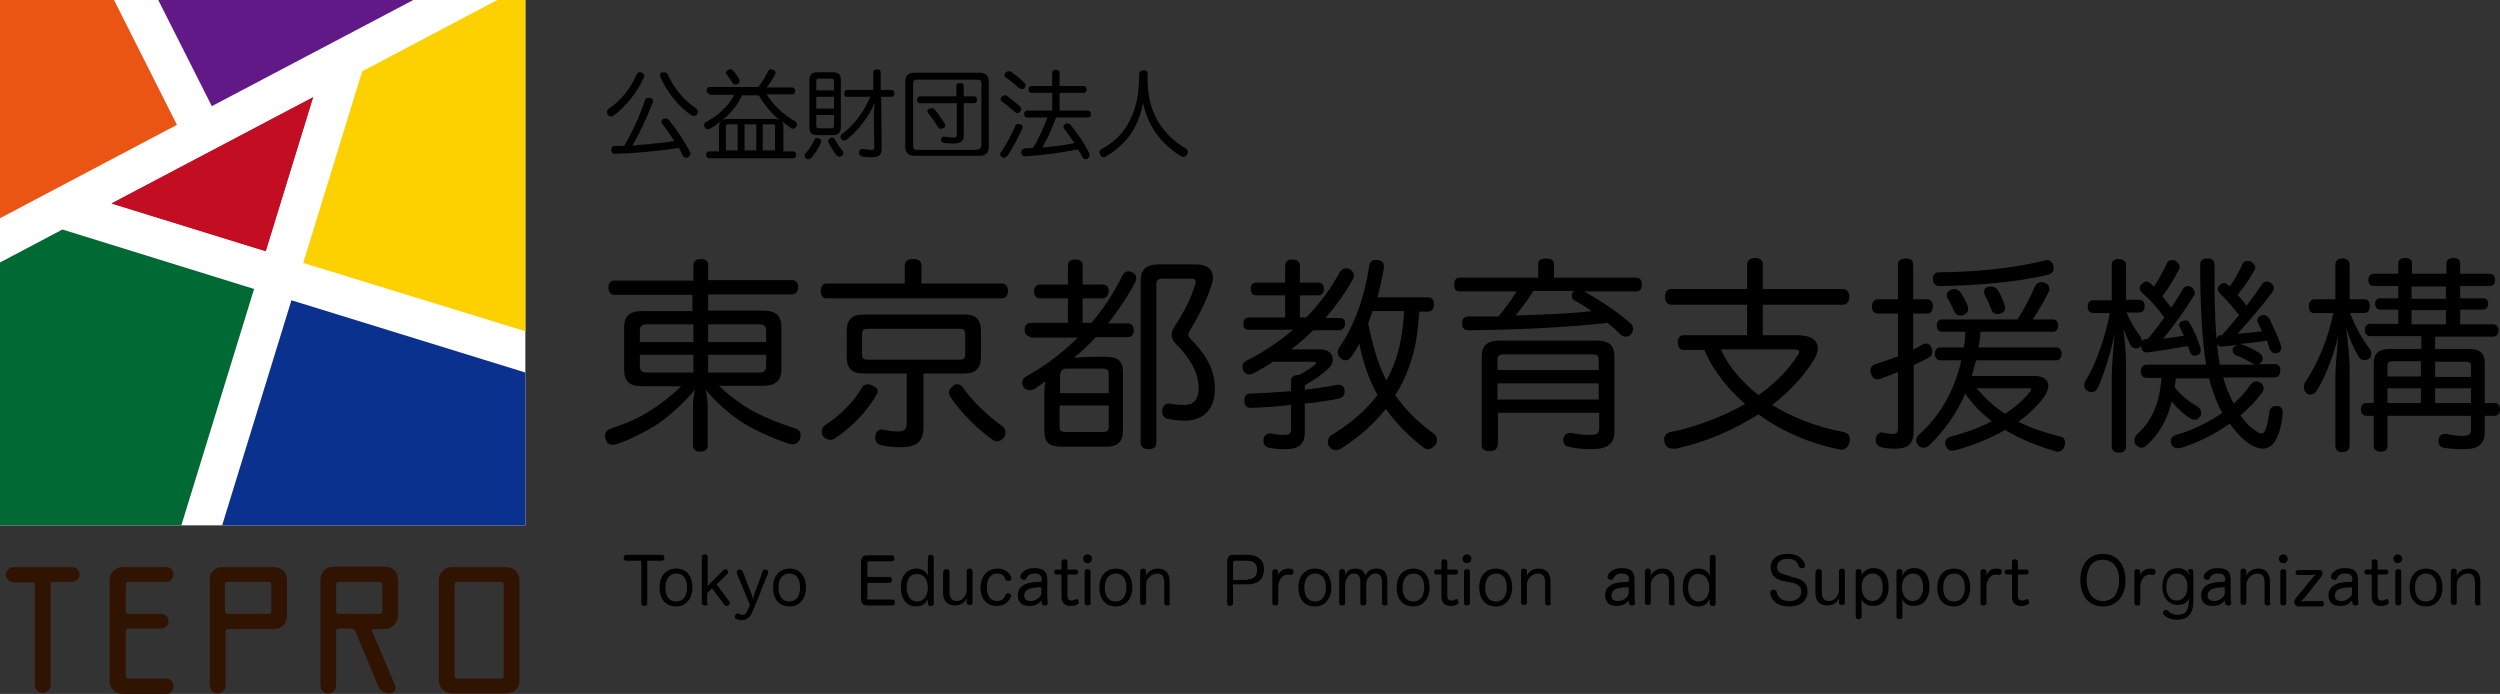 <?xml version="1.0" encoding="utf-8"?>
<!-- Generator: Adobe Illustrator 25.4.1, SVG Export Plug-In . SVG Version: 6.00 Build 0)  -->
<svg version="1.1" id="レイヤー_1" xmlns="http://www.w3.org/2000/svg" xmlns:xlink="http://www.w3.org/1999/xlink" x="0px"
	 y="0px" viewBox="0 0 508.7 141.2" style="enable-background:new 0 0 508.7 141.2;" xml:space="preserve">
<rect x="0" y="0" width="508.7" height="141.2" fill="#333333" stroke="none"/>
<style type="text/css">
	.st0{fill:#FFFFFF;}
	.st1{fill:#EA5514;}
	.st2{fill:#FDD100;}
	.st3{fill:#601986;}
	.st4{fill:#006934;}
	.st5{fill:#C30D23;}
	.st6{fill:#0B318F;}
	.st7{fill:#311301;}
</style>
<g>
	<rect class="st0" width="106.9" height="106.9"/>
	<g>
		<polygon class="st1" points="23.2,0 0,0 0,44.4 36,25.4 		"/>
		<polygon class="st2" points="101.2,0 73.7,14.5 61.7,53.5 106.9,67.4 106.9,0 		"/>
		<polygon class="st3" points="84.1,0 32.2,0 43.1,21.6 		"/>
		<path class="st4" d="M12.7,46.7L0.2,53.3c-0.1,0-0.1,0.1-0.2,0.1v53.5h36.9l14.8-48.1L12.7,46.7z"/>
		<polygon class="st5" points="22.7,41.4 54.1,51.1 63.7,19.8 		"/>
		<polygon class="st6" points="45.2,106.9 106.9,106.9 106.9,75.8 59.3,61.1 		"/>
		<path class="st5" d="M22.7,41.4l41-21.6l-9.7,31.3L22.7,41.4z"/>
	</g>
	<g>
		<path class="st7" d="M16.2,116.9c0,0.8-0.7,1.5-1.6,1.5h-3.8c-0.3,0-0.5,0.2-0.5,0.5v20.5c0,0.9-0.7,1.6-1.6,1.6
			c-0.9,0-1.6-0.8-1.6-1.6V119c0-0.3-0.2-0.5-0.5-0.5H2.8c-0.8,0-1.6-0.7-1.6-1.5c0-0.9,0.7-1.6,1.6-1.6h11.8
			C15.5,115.4,16.2,116,16.2,116.9z"/>
		<path class="st7" d="M33.9,141.2l-9,0c-1.4,0-2.6-1.2-2.6-2.6v-20.6c0-1.4,1.2-2.6,2.6-2.6h9c0.8,0,1.4,0.7,1.4,1.5
			c0,0.8-0.7,1.5-1.4,1.5h-7.8c-0.3,0-0.5,0.2-0.5,0.5v5.5c0,0.3,0.2,0.5,0.5,0.5h6.7c0.8,0,1.5,0.7,1.5,1.5c0,0.8-0.6,1.5-1.5,1.5
			h-6.7c-0.3,0-0.5,0.2-0.5,0.5v9.2c0,0.3,0.2,0.5,0.5,0.5h7.8c0.8,0,1.4,0.7,1.4,1.5C35.4,140.5,34.7,141.2,33.9,141.2z"/>
		<path class="st7" d="M45.2,115.4h10.6c1.4,0,2.6,1.1,2.6,2.6v7.4c0,1.4-1.1,2.6-2.6,2.6h-9.4c-0.3,0-0.5,0.2-0.5,0.5v11
			c0,0.9-0.8,1.6-1.6,1.6c-0.9,0-1.6-0.7-1.6-1.6v-21.6C42.6,116.5,43.7,115.4,45.2,115.4z M46.3,124.9h8.4c0.3,0,0.5-0.2,0.5-0.5
			v-5.5c0-0.3-0.2-0.5-0.5-0.5h-8.4c-0.3,0-0.5,0.2-0.5,0.5v5.5C45.8,124.7,46.1,124.9,46.3,124.9z"/>
		<path class="st7" d="M78.3,128h-2.3c-0.3,0-0.4,0.2-0.3,0.4l4.7,11.1c0.3,0.8-0.3,1.6-1.1,1.6c-1,0-2-0.6-2.4-1.6l-4.6-11.1
			c-0.1-0.3-0.4-0.5-0.7-0.5h-2.7c-0.3,0-0.5,0.2-0.5,0.5v11.1c0,0.9-0.7,1.6-1.6,1.6c-0.9,0-1.6-0.7-1.6-1.6v-21.6
			c0-1.4,1.1-2.6,2.6-2.6h10.6c1.4,0,2.6,1.1,2.6,2.6v7.4C80.9,126.8,79.8,128,78.3,128z M68.4,118.9v5.5c0,0.3,0.2,0.5,0.5,0.5h8.4
			c0.3,0,0.5-0.2,0.5-0.5v-5.5c0-0.3-0.2-0.5-0.5-0.5h-8.4C68.6,118.4,68.4,118.6,68.4,118.9z"/>
		<path class="st7" d="M103.1,141.1H91.9c-1.4,0-2.6-1.2-2.6-2.6V118c0-1.4,1.1-2.6,2.6-2.6h11.2c1.4,0,2.6,1.1,2.6,2.6v20.6
			C105.7,140,104.6,141.1,103.1,141.1z M93,138.1h9c0.3,0,0.5-0.2,0.5-0.5v-18.7c0-0.3-0.2-0.5-0.5-0.5h-9c-0.3,0-0.5,0.2-0.5,0.5
			v18.7C92.4,137.9,92.7,138.1,93,138.1z"/>
	</g>
	<g>
		<path d="M125,60c-0.8,0-1.2-0.7-1.2-1.5c0-0.8,0.4-1.4,1.2-1.4h16.1v-3.2c0-0.8,0.6-1.2,1.5-1.2c0.9,0,1.5,0.4,1.5,1.2V57h17.1
			c0.8,0,1.2,0.6,1.2,1.4c0,0.8-0.4,1.5-1.2,1.5h-17.1v3.3h11.1c2.6,0,3.8,0.9,3.8,3.4v8.5c0,2.4-1.2,3.4-3.8,3.4h-8.9
			c2,2,4.8,4,7.2,5.3c2.7,1.4,5.8,2.6,8.1,3.3c0.9,0.3,1.3,0.7,1.3,1.4c0,0.2,0,0.4-0.1,0.7c-0.2,0.8-0.8,1.2-1.5,1.2
			c-0.2,0-0.5,0-0.7-0.1c-2.6-0.8-6.3-2.4-9-4c-2.7-1.6-6-4.5-8-7c0.3,1.2,0.4,2.6,0.4,3.7v7.7c0,0.8-0.6,1.2-1.5,1.2
			c-0.9,0-1.5-0.4-1.5-1.2v-7.7c0-1,0.1-2.4,0.4-3.7c-2.1,2.6-5.2,5.3-7.3,6.8c-2.8,1.8-6,3.4-8.4,4.2c-0.4,0.1-0.7,0.2-1,0.2
			c-0.7,0-1.2-0.3-1.4-1c-0.1-0.3-0.2-0.5-0.2-0.8c0-0.2,0-0.4,0.1-0.6c0.2-0.4,0.5-0.7,1.1-0.9c2.1-0.7,5.1-1.8,7.8-3.5
			c2.4-1.5,4.7-3.3,6.5-5.1h-7.9c-2.6,0-3.7-1-3.7-3.4v-8.5c0-2.4,1.1-3.4,3.7-3.4h10.2V60H125z M141.1,66h-9.4
			c-1,0-1.5,0.3-1.5,1.3v2.3h10.9V66z M130.2,72.2v2.3c0,1,0.5,1.3,1.5,1.3h9.4v-3.6H130.2z M155.9,69.6v-2.3c0-1-0.5-1.3-1.5-1.3
			h-10.3v3.6H155.9z M144.1,75.8h10.3c1,0,1.5-0.3,1.5-1.3v-2.3h-11.8V75.8z"/>
		<path d="M204,57.7c0.7,0,1.1,0.7,1.1,1.5c0,0.8-0.4,1.5-1.1,1.5h-35.9c-0.7,0-1.1-0.6-1.1-1.5c0-0.8,0.4-1.5,1.1-1.5h16v-3.8
			c0-0.8,0.7-1.2,1.7-1.2c1,0,1.7,0.4,1.7,1.2v3.8H204z M178.6,79.6c0,0.3-0.1,0.5-0.3,0.8c-1.9,3.4-5.3,6.8-8.4,8.8
			c-0.3,0.2-0.6,0.3-1,0.3c-0.5,0-1-0.3-1.4-0.7c-0.2-0.3-0.3-0.6-0.3-1c0-0.5,0.3-1,0.7-1.3c3.2-2.1,5.9-4.8,7.6-7.8
			c0.3-0.4,0.7-0.5,1.1-0.5c0.3,0,0.6,0.1,1,0.3C178.3,78.8,178.6,79.2,178.6,79.6z M175.7,76c-2.4,0-3.4-1-3.4-3.4v-5.2
			c0-2.5,1.1-3.4,3.4-3.4h20.5c2.4,0,3.4,1,3.4,3.4v5.2c0,2.4-1.1,3.4-3.4,3.4h-8.3v11.1c0,2.8-1.5,3.9-4.6,3.9
			c-1.4,0-3-0.1-4.2-0.5c-0.6-0.1-1-0.7-1-1.4c0-0.2,0-0.3,0-0.5c0.2-0.8,0.7-1.2,1.2-1.2c0.1,0,0.3,0,0.3,0c0.8,0.2,2.2,0.4,3,0.4
			c1.4,0,1.9-0.4,1.9-1.8V76H175.7z M195.2,73.2c0.8,0,1.2-0.2,1.2-1.1V68c0-0.9-0.4-1.1-1.2-1.1h-18.6c-0.8,0-1.2,0.2-1.2,1.1v4.1
			c0,0.9,0.4,1.1,1.2,1.1H195.2z M194.7,78.2c0.5,0,0.9,0.2,1.2,0.6c2,2.9,5.1,5.8,7.9,7.8c0.5,0.3,0.8,0.8,0.8,1.4
			c0,0.3-0.1,0.7-0.3,1c-0.4,0.5-0.9,0.8-1.4,0.8c-0.3,0-0.6-0.1-0.9-0.3c-2.9-2-6.7-5.7-8.7-8.9c-0.1-0.2-0.2-0.5-0.2-0.7
			c0-0.5,0.3-1,0.8-1.3C194,78.3,194.4,78.2,194.7,78.2z"/>
		<path d="M209.7,68.5c-0.8,0-1.2-0.6-1.2-1.4c0-0.8,0.4-1.4,1.2-1.4h7.6v-5h-5.7c-0.8,0-1.2-0.6-1.2-1.4c0-0.8,0.4-1.4,1.2-1.4h5.7
			V54c0-0.8,0.5-1.2,1.5-1.2s1.5,0.4,1.5,1.2v3.9h4.1c0.8,0,1.2,0.6,1.2,1.3c0,0.8-0.5,1.5-1.2,1.5h-4.1v5h1.8
			c2.5-3,4.7-6.3,6.3-9.7c0.3-0.5,0.7-0.8,1.2-0.8c0.3,0,0.5,0.1,0.8,0.2c0.6,0.3,0.8,0.7,0.8,1.2c0,0.3-0.1,0.5-0.2,0.8
			c-1.5,2.9-3.4,5.7-5.5,8.4h4c0.8,0,1.2,0.6,1.2,1.4c0,0.8-0.4,1.4-1.2,1.4h-6.5c-1.4,1.5-2.9,2.9-4.5,4.2c1.3-0.1,2.7-0.2,4-0.2
			h2.5c2.5,0,3.5,0.9,3.5,3.1v12c0,2.2-1.1,3.2-3.5,3.2h-9c-2.5,0-3.5-0.9-3.5-3.2v-7.8c0-0.7,0.1-1.6,0.2-2.3
			c-0.8,0.6-1.5,1.1-2.3,1.6c-0.3,0.1-0.5,0.2-0.8,0.2c-0.5,0-1.1-0.2-1.3-0.6c-0.2-0.3-0.3-0.6-0.3-0.9c0-0.5,0.3-1,0.8-1.3
			c3.8-2.1,7.4-4.8,10.5-7.9H209.7z M225.6,80v-3.9c0-0.8-0.4-1.1-1.2-1.1H217c-0.8,0-1.3,0.5-1.3,1.5V80H225.6z M215.6,86.9
			c0,0.8,0.4,1,1.2,1h7.6c0.8,0,1.2-0.2,1.2-1v-4.4h-10V86.9z M236.6,56.7c-0.8,0-1.3,0.3-1.3,1v32.4c0,0.9-0.6,1.3-1.6,1.3
			c-1,0-1.6-0.5-1.6-1.3V57.2c0-2.4,1.1-3.4,3.7-3.4h7.6c2.2,0,3.4,1,3.4,2.7c0,0.5-0.1,1-0.3,1.6c-0.9,2.9-2.8,6.6-4.4,9.2
			c-0.2,0.3-0.3,0.6-0.3,0.8c0,0.3,0.2,0.6,0.5,0.9c2.8,2.8,4.9,6,4.9,10.1c0,4.7-2.8,6.5-6.2,6.5c-1.1,0-2.7-0.2-3.5-0.4
			c-0.7-0.2-1-0.7-1-1.4c0-0.2,0-0.3,0-0.5c0.2-0.8,0.7-1.2,1.3-1.2c0.1,0,0.1,0,0.2,0c0.8,0.2,2.1,0.3,2.9,0.3c1.7,0,3-0.7,3-3.6
			c0-3-2-6.3-4.7-8.9c-0.6-0.6-0.8-1.2-0.8-1.8c0-0.5,0.2-1,0.5-1.5c1.8-2.7,3.5-6,4.3-8.7c0-0.2,0.1-0.4,0.1-0.5
			c0-0.5-0.3-0.7-1-0.7H236.6z"/>
		<path d="M259.2,73.5c-1.3,0.9-2.7,1.7-4.2,2.5c-0.3,0.1-0.5,0.2-0.8,0.2c-0.4,0-0.9-0.2-1.2-0.8c-0.1-0.3-0.2-0.6-0.2-0.8
			c0-0.5,0.3-0.9,0.8-1.2c3.4-1.7,6.6-3.8,9.5-6.3h-9c-0.8,0-1.1-0.5-1.1-1.2c0-0.8,0.4-1.3,1.1-1.3h7.4v-4.5h-5.9
			c-0.7,0-1.1-0.5-1.1-1.3c0-0.8,0.4-1.3,1.1-1.3h5.9V54c0-0.8,0.6-1.2,1.5-1.2c0.9,0,1.5,0.4,1.5,1.2v3.5h3.8
			c0.7,0,1.1,0.5,1.1,1.3c0,0.8-0.5,1.3-1.1,1.3h-3.8v4.5h1.3c2.7-2.8,5-5.8,6.8-9.2c0.3-0.5,0.7-0.8,1.3-0.8c0.3,0,0.5,0,0.8,0.2
			c0.5,0.3,0.8,0.8,0.8,1.3c0,0.3,0,0.5-0.2,0.7c-1.5,2.7-3.4,5.4-5.6,7.9h3c0.6,0,1,0.4,1,1.1c0,0,0,0,0,0.1c0,0.7-0.5,1.3-1.2,1.3
			h-5.3c-1.4,1.4-2.9,2.7-4.5,3.9h6.1c1.6,0,2.4,1,2.4,2.1c0,0.5-0.2,1.1-0.7,1.6c-1.3,1.3-3.2,2.6-5,3.6v0.9c2.4-0.3,4.6-0.6,6.6-1
			c0.1,0,0.2,0,0.3,0c0.6,0,1.1,0.3,1.2,1.1c0,0.1,0,0.3,0,0.4c0,0.6-0.4,1.1-1.1,1.3c-2.1,0.4-4.5,0.8-7,1V88
			c0,2.5-1.4,3.4-3.9,3.4c-1.3,0-2.6-0.1-3.4-0.3c-0.5-0.1-1.1-0.5-1.1-1.3c0-0.1,0-0.3,0-0.4c0.1-0.8,0.7-1.2,1.3-1.2
			c0.1,0,0.2,0,0.3,0c0.6,0.1,1.5,0.3,2.4,0.3c1.3,0,1.6-0.2,1.6-1.3v-4.8c-2.7,0.3-5.5,0.5-8.1,0.6c0,0,0,0-0.1,0
			c-0.8,0-1.3-0.5-1.3-1.4c0-0.1,0-0.2,0-0.2c0-0.8,0.4-1.3,1.1-1.3c2.7-0.1,5.6-0.3,8.4-0.5v-2.2c0-0.7,0.6-1.1,1.5-1.1h0.1
			c1.3-0.7,2.5-1.4,3.3-2.1c0.1-0.1,0.2-0.3,0.2-0.3c0-0.2-0.3-0.3-0.6-0.3H259.2z M288.8,63.3c-0.2,3-0.5,6-1.3,8.9
			c-0.8,2.9-2,5.8-3.6,8.2c2.1,3,4.6,5.5,7.8,7.8c0.5,0.3,0.7,0.8,0.7,1.3c0,0.4-0.1,0.8-0.4,1.1c-0.4,0.5-0.9,0.8-1.4,0.8
			c-0.3,0-0.6-0.1-0.9-0.3c-3-2.3-5.6-4.9-7.7-7.9c-2.4,3-5.4,5.7-9,8c-0.4,0.3-0.8,0.4-1.2,0.4c-0.5,0-0.9-0.2-1.3-0.7
			c-0.3-0.3-0.3-0.7-0.3-1c0-0.6,0.3-1.1,0.8-1.4c3.9-2.4,6.9-5,9.3-8.1c-1.8-3.3-3-6.8-3.7-10.5c-0.5,1-1.1,1.9-1.7,2.8
			c-0.3,0.4-0.6,0.6-1.1,0.6c-0.3,0-0.7-0.1-1-0.4c-0.4-0.3-0.6-0.8-0.6-1.2c0-0.3,0.1-0.6,0.3-1c3.2-4.5,5.3-10.8,6.1-16.6
			c0.2-0.9,0.6-1.2,1.3-1.2c0.2,0,0.3,0,0.4,0c0.9,0.1,1.3,0.5,1.3,1.3c0,0.1,0,0.2,0,0.3c-0.3,1.9-0.8,3.9-1.3,6h10.3
			c0.8,0,1.2,0.6,1.2,1.4c0,0.8-0.4,1.5-1.2,1.5H288.8z M279.3,63.3c-0.3,0.8-0.6,1.6-0.9,2.5c0.8,3.9,1.8,8,3.7,11.6
			c1.4-2.5,2.4-5.3,2.9-8.1c0.4-2,0.6-4,0.7-6H279.3z"/>
		<path d="M322.2,59.2c3.5,2,7,4.3,9.6,6.6c0.3,0.3,0.5,0.7,0.5,1.1c0,0.4-0.2,0.8-0.4,1.1c-0.3,0.3-0.7,0.5-1.1,0.5
			c-0.3,0-0.7-0.1-1-0.4c-0.8-0.8-1.7-1.6-2.7-2.4c-9.1,1-18.7,1.4-28.3,1.5c-0.9,0-1.3-0.5-1.3-1.4c0,0,0-0.1,0-0.1
			c0-0.8,0.5-1.3,1.3-1.3c1,0,2.1,0,3.2,0c1,0,1.9,0,2.9,0c1.3-1.6,2.6-3.3,3.7-5.1H297c-0.8,0-1.1-0.5-1.1-1.4s0.4-1.4,1.1-1.4h16
			v-2.8c0-0.8,0.6-1.1,1.6-1.1c1.1,0,1.6,0.4,1.6,1.1v2.8H333c0.7,0,1.1,0.6,1.1,1.4s-0.4,1.4-1.1,1.4H322.2z M304.7,90.6
			c0,0.8-0.6,1.2-1.6,1.2c-1,0-1.6-0.4-1.6-1.2v-18c0-2.4,1.2-3.3,3.8-3.3h19.4c2.6,0,3.8,0.8,3.8,3.3v15.2c0,2.6-1.5,3.6-4.7,3.6
			c-1.7,0-3.6-0.2-4.6-0.5c-0.7-0.1-1.1-0.6-1.1-1.3c0-0.1,0-0.3,0-0.4c0.2-0.7,0.7-1.1,1.3-1.1c0.1,0,0.3,0,0.4,0
			c0.9,0.2,2.4,0.4,3.6,0.4c1.6,0,2-0.3,2-1.4V84h-20.6V90.6z M325.3,73.2c0-0.8-0.4-1.1-1.3-1.1H306c-0.8,0-1.3,0.3-1.3,1.1v2.1
			h20.6V73.2z M304.7,81.3h20.6V78h-20.6V81.3z M312,59.2c-1.1,1.8-2.3,3.4-3.6,5c5.2-0.2,10.4-0.3,15.5-0.9
			c-1.2-0.8-2.4-1.6-3.6-2.2c-0.3-0.2-0.5-0.5-0.5-0.9c0-0.3,0.1-0.6,0.3-0.8l0.2-0.2H312z"/>
		<path d="M366.5,68.3c2.2,0,3.4,1.1,3.4,2.6c0,0.7-0.3,1.4-0.8,2.3c-2.1,3.4-5,6.5-8.5,9.2c4.2,2.6,9.2,4.5,14.5,5.5
			c0.9,0.2,1.3,0.7,1.3,1.5c0,0.2,0,0.4-0.1,0.6c-0.2,1-0.8,1.5-1.7,1.5c-0.2,0-0.4,0-0.6-0.1c-5.8-1.2-11.4-3.6-16.2-7.1
			c-5,3.2-10.8,5.7-16.8,7c-0.2,0-0.4,0-0.6,0c-0.8,0-1.5-0.4-1.7-1.3c0-0.2-0.1-0.4-0.1-0.5c0-0.8,0.5-1.5,1.4-1.6
			c5.3-1.1,10.5-3.1,15.1-5.7c-2.3-2-4.4-4.3-6.1-6.9c-0.9-1.3-1.6-2.7-2.2-4.1h-4.2c-0.8,0-1.2-0.6-1.2-1.5c0-0.9,0.4-1.5,1.2-1.5
			h12.9v-6.2h-15.4c-0.8,0-1.3-0.6-1.3-1.6s0.5-1.6,1.3-1.6h15.4v-5c0-0.8,0.6-1.3,1.6-1.3c1.1,0,1.6,0.5,1.6,1.3v5h16.3
			c0.8,0,1.3,0.6,1.3,1.6s-0.5,1.6-1.3,1.6h-16.3v6.2H366.5z M350.2,71.2c1.7,3.7,4.5,6.7,7.6,9.2c3.3-2.3,6-5,8-8.1
			c0.2-0.3,0.3-0.5,0.3-0.7c0-0.3-0.3-0.5-0.9-0.5H350.2z"/>
		<path d="M392.2,60.9c0.7,0,1.1,0.6,1.1,1.4c0,0.9-0.4,1.5-1.1,1.5h-2.9v7.3c0.7-0.3,1.3-0.6,1.9-1c0.2-0.1,0.5-0.2,0.7-0.2
			c0.5,0,0.9,0.3,1.1,0.8c0.1,0.3,0.2,0.5,0.2,0.8c0,0.5-0.2,1-0.8,1.3c-0.9,0.5-1.9,1-3,1.5v13.3c0,2.6-1,3.7-3.8,3.7
			c-1,0-2.1-0.1-2.8-0.3c-0.7-0.2-1.1-0.6-1.1-1.4c0-0.1,0-0.3,0-0.5c0.2-0.7,0.7-1.1,1.1-1.1c0.1,0,0.1,0,0.2,0
			c0.6,0.1,1.4,0.3,2,0.3c1,0,1.2-0.2,1.2-1.3V75.7c-1.3,0.5-2.5,1-3.6,1.4c-0.2,0-0.4,0.1-0.6,0.1c-0.6,0-1-0.4-1.3-1.1
			c-0.1-0.3-0.1-0.5-0.1-0.7c0-0.6,0.3-1.1,1-1.3c1.5-0.5,3.1-1,4.6-1.6v-8.7h-4.1c-0.8,0-1.2-0.6-1.2-1.4c0-0.8,0.4-1.5,1.2-1.5
			h4.1v-7.1c0-0.8,0.6-1.2,1.6-1.2c1,0,1.5,0.4,1.5,1.2v7.1H392.2z M413.9,76.5c1.9,0,2.9,0.8,2.9,2c0,0.7-0.3,1.4-0.9,2.3
			c-1.4,1.9-3.2,3.6-5.2,5c2.5,1.3,5.3,2.2,8.4,3c0.8,0.1,1.1,0.6,1.1,1.3c0,0.2,0,0.4-0.1,0.6c-0.2,0.8-0.7,1.2-1.4,1.2
			c-0.2,0-0.3,0-0.5-0.1c-3.8-1.1-7.2-2.5-10.2-4.3c-3.2,1.8-6.7,3.2-10.1,4.1c-0.3,0-0.5,0.1-0.7,0.1c-0.6,0-1-0.3-1.3-1
			c0-0.2-0.1-0.4-0.1-0.5c0-0.6,0.4-1.1,1-1.3c3-0.8,5.9-1.8,8.5-3.2c-2.1-1.6-3.9-3.4-5.4-5.6c-1.8,4.1-4.4,7.7-7.3,10.5
			c-0.3,0.3-0.8,0.5-1.2,0.5c-0.3,0-0.7-0.1-1-0.4c-0.3-0.3-0.5-0.8-0.5-1.1s0.2-0.8,0.5-1.1c4.2-3.7,7.3-8.9,8.7-15.2h-4.4
			c-0.6,0-1-0.6-1-1.3s0.4-1.3,1-1.3h4.9c0.2-1.1,0.3-2.1,0.3-3.2h-4.8c-0.6,0-1-0.5-1-1.3c0-0.7,0.4-1.2,1-1.2h15.4
			c1.6-2.4,2.6-4.6,3.5-6.6c0.3-0.6,0.8-1,1.3-1c0.2,0,0.5,0,0.7,0.1c0.7,0.3,1,0.7,1,1.3c0,0.2,0,0.5-0.2,0.7
			c-0.8,1.6-1.8,3.5-3.2,5.5h4.2c0.6,0,1,0.5,1,1.2c0,0.8-0.4,1.3-1,1.3h-14.8c-0.1,1.1-0.2,2.1-0.4,3.2h15.9c0.6,0,1,0.6,1,1.3
			s-0.4,1.3-1,1.3h-16.4c-0.3,1.1-0.6,2.2-0.9,3.2H413.9z M416.5,52.9c0.6,0,1.1,0.4,1.3,1.1c0,0.2,0.1,0.4,0.1,0.6
			c0,0.6-0.4,1.1-1.1,1.3c-6.7,1.6-15,2.2-22.1,2.3c-1,0-1.4-0.6-1.4-1.4c0,0,0,0,0-0.1c0-0.8,0.5-1.3,1.2-1.3
			c6.9,0,15.2-0.8,21.6-2.4C416.2,52.9,416.4,52.9,416.5,52.9z M397.7,58.8c0.5,0,0.9,0.3,1.3,0.8c0.5,0.8,1.1,1.8,1.4,2.7
			c0,0.2,0.1,0.4,0.1,0.6c0,0.5-0.3,0.9-1,1.2c-0.2,0.1-0.5,0.1-0.6,0.1c-0.6,0-1-0.3-1.3-0.9c-0.3-0.8-0.8-1.8-1.3-2.6
			c-0.1-0.2-0.2-0.4-0.2-0.6c0-0.5,0.3-0.9,0.8-1.1C397.2,58.8,397.5,58.8,397.7,58.8z M402.2,79c1.7,2,3.6,3.8,5.8,5.2
			c2-1.3,3.7-2.8,5-4.4c0.2-0.2,0.3-0.4,0.3-0.5c0-0.2-0.2-0.3-0.7-0.3H402.2z M405.2,58.3c0.5,0,1,0.3,1.3,0.7c0.6,1,1.1,2.1,1.4,3
			c0,0.3,0.1,0.4,0.1,0.6c0,0.6-0.3,1-1,1.2c-0.2,0.1-0.5,0.1-0.6,0.1c-0.5,0-1-0.3-1.2-0.9c-0.3-0.8-0.8-2-1.3-2.9
			c-0.1-0.3-0.2-0.5-0.2-0.7c0-0.5,0.3-0.9,0.9-1.1C404.8,58.4,405,58.3,405.2,58.3z"/>
		<path d="M432.7,63.6c0.8,1.9,1.8,3.5,2.7,4.7c0.3,0.3,0.4,0.7,0.4,1c0,0.1,0,0.1,0,0.2c0.2-0.3,0.5-0.5,0.8-0.5c0.1,0,0.3,0,0.4,0
			c1.2-1.4,2.3-2.9,3.4-4.4c-1.4-2-3-3.7-4.5-5c-0.3-0.3-0.5-0.6-0.5-1c0-0.3,0.1-0.6,0.4-0.8c0.3-0.3,0.6-0.5,0.9-0.5
			s0.5,0.1,0.8,0.3s0.5,0.5,0.8,0.7c1.1-1.6,2-3.4,2.6-4.7c0.2-0.5,0.7-0.7,1.1-0.7c0.2,0,0.5,0,0.7,0.2c0.5,0.3,0.8,0.7,0.8,1.2
			c0,0.2,0,0.3-0.1,0.5c-0.8,1.6-2,3.6-3.4,5.5c0.6,0.8,1.2,1.5,1.8,2.3c0.9-1.3,1.7-2.6,2.4-3.8c0.2-0.4,0.6-0.6,1-0.6
			c0.3,0,0.5,0.1,0.8,0.3c0.4,0.3,0.6,0.7,0.6,1.1c0,0.2,0,0.4-0.2,0.6c-1.6,2.6-4,6-6.2,8.7c0.3,0,0.5,0,0.8-0.1
			c1.1-0.1,2.3-0.3,3.4-0.5c-0.3-0.6-0.6-1.2-0.8-1.6c-0.1-0.2-0.2-0.4-0.2-0.5c0-0.4,0.3-0.8,0.8-0.9c0.2-0.1,0.3-0.1,0.5-0.1
			c0.4,0,0.7,0.2,0.9,0.6c0.8,1.3,1.7,3.5,2.2,5.1c0,0.1,0,0.3,0,0.4c0,0.5-0.3,0.9-0.7,1c-0.2,0-0.3,0.1-0.5,0.1
			c-0.5,0-0.8-0.3-1-0.8c-0.1-0.4-0.3-0.8-0.4-1.2c-2.8,0.5-5.8,1-8.2,1.3c0,0-0.1,0-0.2,0c-0.6,0-1-0.4-1.1-1.1c0-0.1,0-0.1,0-0.2
			c0,0,0-0.1,0-0.2c0,0.1-0.1,0.2-0.2,0.3c-0.2,0.3-0.5,0.4-0.9,0.4c-0.4,0-0.8-0.2-1-0.6c-0.5-0.8-1-2-1.5-3.4c0.2,2,0.5,5,0.5,6.9
			v17.1c0,0.8-0.6,1.2-1.5,1.2s-1.4-0.5-1.4-1.2V76.6c0-1.9,0.3-5.5,0.6-8.7c-0.8,3.9-2.2,8.3-3.4,10.9c-0.3,0.7-0.8,1-1.4,1
			c-0.3,0-0.5-0.1-0.8-0.3c-0.4-0.3-0.6-0.6-0.6-1c0-0.4,0.1-0.8,0.3-1.1c2.1-3.3,4.1-9.2,4.9-13.7H426c-0.8,0-1.2-0.5-1.2-1.3
			c0-0.8,0.4-1.3,1.2-1.3h3.7v-7.2c0-0.8,0.5-1.2,1.4-1.2s1.5,0.5,1.5,1.2V61h2.7c0.7,0,1.1,0.5,1.1,1.3c0,0.8-0.4,1.3-1.1,1.3
			H432.7z M452.3,68c1.2-1.3,2.2-2.6,3.3-3.9c-1.3-1.6-2.6-3.2-3.8-4.3c-0.3-0.3-0.5-0.7-0.5-1c0-0.3,0.1-0.6,0.4-0.8
			c0.3-0.3,0.5-0.4,0.8-0.4s0.6,0.1,0.9,0.4c0.1,0.1,0.2,0.2,0.3,0.3c1.1-1.5,1.9-3,2.6-4.6c0.2-0.4,0.6-0.6,1.1-0.6
			c0.3,0,0.5,0,0.7,0.2c0.5,0.3,0.8,0.7,0.8,1.1c0,0.2,0,0.4-0.2,0.6c-0.9,1.7-2,3.3-3.4,5c0.6,0.7,1.3,1.4,1.8,2.2
			c1.3-1.6,2.4-3.2,3.2-4.4c0.2-0.3,0.5-0.5,1-0.5c0.3,0,0.6,0.1,0.8,0.3c0.4,0.3,0.6,0.6,0.6,1c0,0.3-0.1,0.5-0.3,0.8
			c-1.8,2.5-4.9,6.1-7.1,8.5c1.7-0.1,3.4-0.3,5-0.5c-0.3-0.5-0.5-1-0.8-1.6c-0.1-0.2-0.2-0.4-0.2-0.6c0-0.5,0.3-0.8,0.8-1
			c0.2,0,0.3-0.1,0.5-0.1c0.5,0,0.9,0.3,1.2,0.8c0.6,1.2,1.8,3.8,2.2,5c0.1,0.4,0.2,0.7,0.2,0.9c0,0.5-0.3,0.8-0.7,1
			c-0.2,0-0.4,0.1-0.5,0.1c-0.5,0-0.9-0.3-1.2-1c-0.2-0.5-0.3-1-0.5-1.6c-1.8,0.3-3.7,0.5-5.6,0.7c0.2,0,0.4,0,0.5,0.1
			c1.2,0.4,2.4,1,3.5,1.7c0.4,0.3,0.7,0.6,0.7,1.1c0,0.2,0,0.5-0.2,0.7c-0.2,0.3-0.4,0.4-0.6,0.5h3.3c0.8,0,1.1,0.5,1.1,1.3
			c0,0.8-0.4,1.4-1.1,1.4h-10.5c0.3,1.2,0.7,2.4,1.2,3.4c0.3,0.7,0.6,1.3,0.9,1.9c1.4-1.2,2.6-2.6,3.5-3.9c0.3-0.4,0.7-0.6,1.1-0.6
			c0.3,0,0.6,0.1,0.9,0.3c0.4,0.3,0.6,0.7,0.6,1.1c0,0.3-0.1,0.6-0.3,0.9c-1.2,1.6-2.7,3.2-4.4,4.6c1,1.5,2.1,2.6,3.3,3.3
			c0.4,0.3,0.7,0.4,1,0.4s0.5-0.2,0.7-0.6c0.5-1,0.7-2.4,0.9-3.9c0.1-0.6,0.6-1.1,1.3-1.1c0.1,0,0.2,0,0.3,0
			c0.8,0.1,1.1,0.7,1.1,1.3c0,0,0,0,0,0.1c-0.2,2.2-0.7,4.5-1.6,5.8c-0.6,1-1.5,1.5-2.5,1.5c-0.7,0-1.5-0.3-2.4-0.8
			c-1.4-0.8-2.9-2.4-4.3-4.3c-3.1,2.2-6.6,3.9-9.8,4.9c-0.3,0.1-0.5,0.1-0.8,0.1c-0.6,0-1.1-0.3-1.3-0.9c0-0.2-0.1-0.3-0.1-0.5
			c0-0.6,0.4-1.1,1.1-1.3c3.2-0.9,6.5-2.5,9.4-4.5c-0.5-0.8-0.9-1.8-1.3-2.7c-0.5-1.3-1-2.7-1.4-4.3h-6.8c0,0.6-0.1,1.3-0.2,1.8
			c1.3,1.7,3.2,3.1,4.6,3.9c0.5,0.3,0.8,0.8,0.8,1.3c0,0.2,0,0.5-0.2,0.7c-0.3,0.5-0.7,0.7-1.1,0.7c-0.3,0-0.5-0.1-0.8-0.2
			c-1.1-0.6-2.8-2.1-3.9-3.5c-0.9,3.7-2.6,6.7-5.1,8.9c-0.3,0.3-0.7,0.5-1,0.5c-0.4,0-0.8-0.2-1.1-0.5c-0.3-0.3-0.4-0.6-0.4-1
			c0-0.4,0.2-0.9,0.5-1.2c2.9-2.5,4.7-6.3,5-11.5h-3c-0.8,0-1.2-0.6-1.2-1.3c0-0.8,0.4-1.4,1.2-1.4h12.1c-0.9-5.5-1.2-12.5-1.2-20.4
			c0-0.8,0.5-1.2,1.5-1.2c1,0,1.4,0.4,1.4,1.3c0,8.2,0.1,15,1.1,20.3h7.1c-0.1,0-0.3-0.1-0.4-0.2c-1.1-0.7-2.3-1.3-3.4-1.7
			c-0.4-0.2-0.7-0.5-0.7-1c0-0.2,0-0.4,0.1-0.5c0.2-0.3,0.5-0.5,0.8-0.6c-1,0.1-2,0.2-2.9,0.3c-0.1,0-0.2,0-0.3,0
			c-0.7,0-0.9-0.4-1-1.1c0-0.1,0-0.1,0-0.2c0-0.6,0.4-1,0.9-1H452.3z"/>
		<path d="M481.1,60.9c0.7,0,1.1,0.5,1.1,1.4c0,0.8-0.4,1.4-1.1,1.4h-2.9c1.1,2.9,2.4,5.2,3.9,7.2c0.3,0.3,0.4,0.7,0.4,1.1
			c0,0.4-0.1,0.8-0.5,1c-0.3,0.2-0.5,0.3-0.9,0.3c-0.4,0-0.9-0.2-1.2-0.8c-1-1.7-1.8-3.5-2.5-5.7c0.3,2.5,0.7,5.5,0.7,8.4v15.5
			c0,0.8-0.5,1.3-1.5,1.3c-0.9,0-1.4-0.5-1.4-1.3v-14c0-1.8,0.3-5.1,0.6-8.3c-0.9,3.6-2.5,8.1-4.4,11.1c-0.3,0.5-0.8,0.8-1.3,0.8
			c-0.3,0-0.6-0.1-0.8-0.3c-0.3-0.3-0.5-0.7-0.5-1.2c0-0.4,0.1-0.8,0.3-1.1c2.6-3.8,4.7-9.1,5.7-14h-3.9c-0.8,0-1.1-0.5-1.1-1.4
			c0-0.8,0.4-1.4,1.1-1.4h4.3v-7c0-0.8,0.5-1.3,1.4-1.3c1,0,1.5,0.5,1.5,1.3v7H481.1z M492.6,68.4h-10.3c-0.7,0-1.1-0.5-1.1-1.3
			c0-0.7,0.4-1.2,1.1-1.2h5.7v-2.9h-3.7c-0.6,0-1-0.5-1-1.2c0-0.7,0.3-1.1,1-1.1h3.7v-2.5h-5c-0.7,0-1.1-0.5-1.1-1.2
			c0-0.7,0.4-1.3,1.1-1.3h5v-2.1c0-0.7,0.5-1.1,1.4-1.1c0.9,0,1.4,0.4,1.4,1.1v2.1h7v-2.1c0-0.7,0.5-1.1,1.4-1.1
			c0.9,0,1.4,0.4,1.4,1.1v2.1h6c0.7,0,1.1,0.5,1.1,1.3c0,0.7-0.4,1.2-1.1,1.2h-6v2.5h4.7c0.6,0,1,0.4,1,1.1c0,0.7-0.4,1.2-1,1.2
			h-4.7V66h6.7c0.7,0,1.1,0.5,1.1,1.2c0,0.8-0.4,1.3-1.1,1.3h-11.8V71h6.9c2.2,0,3.2,0.9,3.2,2.8V82h2c0.7,0,1.1,0.5,1.1,1.3
			c0,0.8-0.4,1.3-1.1,1.3h-2v3.3c0,2.4-1.3,3.5-4.2,3.5c-1.5,0-3.2-0.1-4.2-0.3c-0.6-0.1-1-0.6-1-1.3c0-0.1,0-0.3,0-0.4
			c0.1-0.8,0.7-1.1,1.2-1.1c0.1,0,0.2,0,0.3,0c1,0.2,2.2,0.4,3.2,0.4c1.5,0,1.9-0.3,1.9-1.5v-2.6h-17v6.2c0,0.8-0.5,1.1-1.4,1.1
			c-0.8,0-1.4-0.4-1.4-1.1v-6.2h-1.5c-0.7,0-1.1-0.5-1.1-1.3c0-0.8,0.4-1.3,1.1-1.3h1.5v-8.1c0-1.9,1-2.9,3.2-2.9h6.5V68.4z
			 M486.9,73.5c-0.7,0-1.1,0.2-1.1,0.9v2.2h6.8v-3.1H486.9z M485.8,82h6.8v-3h-6.8V82z M497.7,58.3h-7v2.5h7V58.3z M490.7,66h7v-2.9
			h-7V66z M502.8,74.5c0-0.7-0.4-0.9-1.1-0.9h-6.2v3.1h7.3V74.5z M502.8,79h-7.3v3h7.3V79z"/>
	</g>
	<g>
		<path d="M131.1,15.4c0,0.1,0,0.2-0.1,0.4c-1.3,2.9-3.6,5.8-6.1,7.7c-0.2,0.1-0.4,0.2-0.6,0.2c-0.2,0-0.4-0.1-0.6-0.3
			c-0.2-0.2-0.2-0.4-0.2-0.6c0-0.3,0.1-0.5,0.4-0.7c2.4-1.6,4.5-4.2,5.6-6.9c0.1-0.3,0.4-0.5,0.7-0.5c0.1,0,0.3,0,0.4,0.1
			C130.9,15,131.1,15.2,131.1,15.4z M134.8,25.3c-0.1-0.2-0.2-0.3-0.2-0.5c0-0.2,0.1-0.5,0.4-0.6c0.1-0.1,0.3-0.1,0.4-0.1
			c0.2,0,0.5,0.1,0.7,0.3c1.6,2,3,4.1,4.3,6.5c0.1,0.1,0.1,0.3,0.1,0.4c0,0.3-0.2,0.5-0.5,0.7c-0.1,0.1-0.3,0.1-0.4,0.1
			c-0.3,0-0.6-0.2-0.7-0.5c-0.2-0.5-0.5-1-0.8-1.5c-4.6,0.7-9,1.1-13,1.2c0,0,0,0,0,0c-0.5,0-0.7-0.3-0.7-0.8c0,0,0-0.1,0-0.1
			c0-0.5,0.3-0.7,0.7-0.7c0.6,0,1.3,0,1.9,0c1.7-2.9,3.3-6.4,4.2-9.2c0.1-0.4,0.4-0.6,0.7-0.6c0.1,0,0.2,0,0.3,0
			c0.5,0.1,0.7,0.4,0.7,0.7c0,0.1,0,0.2-0.1,0.3c-1.1,2.8-2.5,6-4.1,8.7c0.3,0,0.7,0,1-0.1c1.1-0.1,2.3-0.1,3.4-0.3
			c1.4-0.1,2.8-0.3,4.1-0.5C136.5,27.6,135.7,26.4,134.8,25.3z M135.2,14.7c0.3,0,0.6,0.2,0.7,0.5c1.2,2.7,3.3,5.3,5.8,6.9
			c0.2,0.2,0.3,0.4,0.3,0.6c0,0.2-0.1,0.4-0.2,0.6c-0.2,0.2-0.4,0.3-0.6,0.3c-0.2,0-0.4-0.1-0.6-0.2c-2.6-1.8-4.9-4.7-6.2-7.7
			c-0.1-0.1-0.1-0.2-0.1-0.4c0-0.3,0.1-0.5,0.5-0.6C134.9,14.8,135.1,14.7,135.2,14.7z"/>
		<path d="M144.4,19.1c-0.4,0-0.6-0.3-0.6-0.7c0-0.4,0.2-0.7,0.6-0.7h9.9c0.8-1,1.5-2.2,2-3.2c0.1-0.3,0.3-0.4,0.6-0.4
			c0.1,0,0.3,0,0.4,0.1c0.3,0.1,0.5,0.3,0.5,0.6c0,0.1,0,0.3-0.1,0.4c-0.4,0.8-1,1.7-1.7,2.6h5.2c0.4,0,0.6,0.3,0.6,0.7
			c0,0.5-0.2,0.7-0.6,0.7H156c1.4,2.3,3.3,4,5.8,5.5c0.2,0.1,0.4,0.4,0.4,0.6c0,0.2-0.1,0.3-0.2,0.5c-0.2,0.2-0.4,0.4-0.6,0.4
			c-0.2,0-0.3,0-0.4-0.1c-0.7-0.5-1.4-1-2-1.5c0.3,0.3,0.4,0.7,0.4,1.2v5h2c0.4,0,0.6,0.3,0.6,0.7s-0.2,0.7-0.6,0.7h-17.1
			c-0.4,0-0.6-0.3-0.6-0.7s0.2-0.7,0.6-0.7h2v-4.9c0-1.1,0.7-1.7,1.8-1.7h9.5c0.4,0,0.8,0.1,1.1,0.3c-1.7-1.4-3.2-3.2-4.3-5.1H151
			c-1.3,2.9-3.7,5.1-6.5,6.8c-0.1,0.1-0.3,0.1-0.5,0.1c-0.2,0-0.4-0.1-0.6-0.4c-0.1-0.1-0.1-0.3-0.1-0.5c0-0.2,0.1-0.5,0.4-0.6
			c2.5-1.3,4.6-3.3,5.7-5.5H144.4z M148.3,25.3c-0.4,0-0.6,0.1-0.6,0.5v4.8h2.4v-5.3H148.3z M148.6,14.1c0.2,0,0.4,0.1,0.6,0.3
			c0.5,0.6,0.9,1.1,1.2,1.7c0.1,0.1,0.1,0.3,0.1,0.4c0,0.2-0.1,0.5-0.4,0.6c-0.1,0-0.2,0.1-0.4,0.1c-0.3,0-0.6-0.1-0.7-0.4
			c-0.3-0.5-0.7-1.1-1.1-1.6c-0.1-0.1-0.2-0.3-0.2-0.4c0-0.2,0.2-0.4,0.4-0.5C148.3,14.1,148.5,14.1,148.6,14.1z M153.9,25.3h-2.4
			v5.3h2.4V25.3z M157.8,25.8c0-0.4-0.2-0.5-0.6-0.5h-2v5.3h2.5V25.8z"/>
		<path d="M167.1,28.7c0,0.1,0,0.2-0.1,0.4c-0.4,1-1.2,2.2-1.9,3c-0.2,0.2-0.4,0.3-0.6,0.3c-0.2,0-0.4-0.1-0.5-0.2
			c-0.2-0.2-0.3-0.3-0.3-0.5c0-0.2,0.1-0.3,0.2-0.5c0.7-0.7,1.4-1.8,1.8-2.7c0.1-0.3,0.3-0.4,0.6-0.4c0.1,0,0.2,0,0.3,0.1
			C167,28.2,167.1,28.4,167.1,28.7z M164.7,16.3c0-1.2,0.5-1.6,1.7-1.6h3c1.2,0,1.7,0.4,1.7,1.6v9.6c0,1.2-0.6,1.6-1.7,1.6h-3
			c-1.2,0-1.7-0.4-1.7-1.6V16.3z M169.7,16.5c0-0.4-0.2-0.5-0.6-0.5h-2.4c-0.4,0-0.6,0.1-0.6,0.5v1.9h3.6V16.5z M169.7,19.7h-3.6
			v2.4h3.6V19.7z M166.1,23.4v2.2c0,0.4,0.2,0.5,0.6,0.5h2.4c0.4,0,0.6-0.1,0.6-0.5v-2.2H166.1z M169.3,28c0.2,0,0.5,0.1,0.6,0.4
			c0.4,0.8,1,1.7,1.5,2.2c0.1,0.2,0.2,0.4,0.2,0.6c0,0.2-0.1,0.4-0.3,0.5c-0.2,0.1-0.3,0.2-0.5,0.2c-0.2,0-0.4-0.1-0.6-0.3
			c-0.6-0.7-1.2-1.8-1.6-2.6c-0.1-0.1-0.1-0.2-0.1-0.3c0-0.2,0.1-0.4,0.4-0.5C169.1,28,169.2,28,169.3,28z M172.3,19.7
			c-0.4,0-0.5-0.3-0.5-0.7c0-0.4,0.2-0.7,0.5-0.7h5.4l0-3.6c0-0.4,0.3-0.6,0.7-0.6c0.5,0,0.8,0.2,0.8,0.6l0,3.6h2.2
			c0.4,0,0.6,0.3,0.6,0.7c0,0.4-0.2,0.7-0.6,0.7h-2.1l0.1,10.5c0,1.4-0.6,1.8-2,1.8c-0.7,0-1.4,0-2-0.2c-0.4-0.1-0.6-0.3-0.6-0.7
			c0-0.1,0-0.1,0-0.2c0.1-0.4,0.3-0.6,0.6-0.6c0.1,0,0.1,0,0.2,0c0.5,0.1,1.2,0.2,1.6,0.2c0.6,0,0.7-0.1,0.7-0.6l-0.1-6.3
			c0-0.8,0.1-1.8,0.2-2.7c-1.2,2.8-3.3,5.6-5.7,7.5c-0.2,0.1-0.4,0.2-0.5,0.2c-0.2,0-0.4-0.1-0.6-0.3c-0.1-0.1-0.2-0.3-0.2-0.4
			c0-0.2,0.1-0.5,0.3-0.6c2.4-1.7,4.5-4.6,5.8-7.6H172.3z"/>
		<path d="M201.2,29.9c0,1.2-0.6,1.8-1.9,1.8h-13.2c-1.2,0-1.9-0.6-1.9-1.8V16.6c0-1.2,0.6-1.8,1.9-1.8h13.2c1.2,0,1.9,0.6,1.9,1.8
			V29.9z M198.8,30.4c0.7,0,0.9-0.4,0.9-1V17c0-0.6-0.2-0.8-0.9-0.8h-12.1c-0.7,0-0.9,0.2-0.9,0.8v12.7c0,0.6,0.2,0.8,0.9,0.8H198.8
			z M187.2,21c-0.4,0-0.6-0.3-0.6-0.7c0-0.4,0.2-0.7,0.6-0.7h7.4v-2.1c0-0.4,0.3-0.6,0.7-0.6c0.5,0,0.8,0.2,0.8,0.6v2.1h2.1
			c0.4,0,0.6,0.3,0.6,0.7c0,0.4-0.2,0.7-0.6,0.7h-2.1v6.5c0,1.3-0.6,1.7-2.1,1.7c-0.7,0-1.5-0.1-1.9-0.1c-0.4-0.1-0.6-0.3-0.6-0.6
			c0-0.1,0-0.1,0-0.2c0.1-0.4,0.3-0.5,0.6-0.5c0.1,0,0.1,0,0.2,0c0.4,0.1,1,0.2,1.5,0.2c0.8,0,0.9-0.2,0.9-0.7V21H187.2z M189.6,22
			c0.2,0,0.5,0.1,0.6,0.3c0.7,0.8,1.5,2,2,2.8c0.1,0.1,0.1,0.3,0.1,0.4c0,0.3-0.1,0.5-0.4,0.6c-0.2,0.1-0.3,0.1-0.5,0.1
			c-0.2,0-0.5-0.1-0.6-0.4c-0.5-0.9-1.2-1.9-1.9-2.7c-0.1-0.1-0.2-0.3-0.2-0.4c0-0.2,0.1-0.4,0.3-0.5C189.3,22,189.4,22,189.6,22z"
			/>
		<path d="M207.5,21.6c0.2,0.2,0.3,0.4,0.3,0.6s-0.1,0.4-0.2,0.5c-0.2,0.2-0.4,0.3-0.6,0.3c-0.2,0-0.4-0.1-0.5-0.2
			c-0.7-0.6-1.8-1.6-2.6-2.1c-0.2-0.1-0.3-0.3-0.3-0.5c0-0.2,0.1-0.3,0.2-0.5c0.2-0.2,0.4-0.3,0.7-0.3c0.1,0,0.3,0,0.4,0.1
			C205.6,20,206.8,21,207.5,21.6z M208.1,25.9c0,0.1,0,0.2-0.1,0.3c-0.8,1.7-2,4.1-3,5.5c-0.2,0.2-0.4,0.4-0.7,0.4
			c-0.2,0-0.4-0.1-0.5-0.2c-0.2-0.1-0.3-0.3-0.3-0.5c0-0.2,0.1-0.4,0.3-0.6c0.9-1.3,2.1-3.5,2.8-5.2c0.1-0.3,0.3-0.4,0.6-0.4
			c0.1,0,0.2,0,0.4,0.1C208,25.4,208.1,25.7,208.1,25.9z M208.4,16.8c0.2,0.2,0.3,0.4,0.3,0.6s-0.1,0.4-0.2,0.5
			c-0.1,0.2-0.4,0.2-0.6,0.2c-0.2,0-0.4-0.1-0.6-0.2c-0.7-0.7-1.8-1.6-2.6-2.1c-0.2-0.1-0.3-0.3-0.3-0.5c0-0.2,0.1-0.3,0.2-0.5
			c0.2-0.2,0.4-0.3,0.7-0.3c0.1,0,0.3,0,0.4,0.1C206.5,15.1,207.7,16.1,208.4,16.8z M221.4,22.5c0.4,0,0.6,0.3,0.6,0.7
			c0,0.4-0.2,0.7-0.6,0.7h-6.5c-0.3,0.9-0.7,1.8-1.1,2.7c-0.5,1.2-1.1,2.3-1.7,3.4c2.2-0.2,4.4-0.4,6.5-0.9c-0.7-1-1.4-2-2-2.8
			c-0.1-0.2-0.2-0.3-0.2-0.5c0-0.2,0.1-0.4,0.4-0.6c0.1-0.1,0.3-0.1,0.4-0.1c0.2,0,0.5,0.1,0.7,0.4c1.3,1.5,2.8,3.8,3.7,5.6
			c0.1,0.2,0.1,0.3,0.1,0.5c0,0.3-0.2,0.5-0.4,0.7c-0.1,0.1-0.3,0.1-0.4,0.1c-0.3,0-0.5-0.1-0.7-0.5c-0.2-0.5-0.5-1-0.9-1.5
			c-3.4,0.7-7.2,1.2-10.6,1.4c0,0,0,0-0.1,0c-0.4,0-0.7-0.2-0.8-0.7c0,0,0-0.1,0-0.1c0-0.5,0.3-0.7,0.7-0.8c0.6,0,1.1-0.1,1.7-0.1
			c1.2-2,2.2-4.1,2.9-6.2H209c-0.4,0-0.6-0.3-0.6-0.7c0-0.4,0.2-0.7,0.6-0.7h5.1v-3.6h-4.2c-0.4,0-0.6-0.3-0.6-0.7
			c0-0.4,0.2-0.7,0.6-0.7h4.2v-2.7c0-0.4,0.3-0.6,0.7-0.6c0.5,0,0.8,0.2,0.8,0.6v2.7h4.9c0.4,0,0.6,0.3,0.6,0.7
			c0,0.4-0.2,0.7-0.6,0.7h-4.9v3.6H221.4z"/>
		<path d="M225.1,31.8c-0.2,0.1-0.4,0.2-0.5,0.2c-0.3,0-0.6-0.1-0.7-0.5c-0.1-0.2-0.2-0.4-0.2-0.5c0-0.3,0.2-0.6,0.5-0.7
			c2.7-1.4,4.7-3.6,5.8-6c1.2-2.6,1.8-4.9,1.8-9.3c0-0.4,0.4-0.7,0.9-0.7c0.5,0,0.8,0.2,0.8,0.7c0,4.3,0.5,6.5,1.8,9.1
			c1.2,2.3,3.4,4.7,6,6.1c0.2,0.1,0.4,0.4,0.4,0.7c0,0.2-0.1,0.4-0.2,0.6c-0.2,0.3-0.5,0.4-0.7,0.4c-0.2,0-0.4-0.1-0.6-0.2
			c-3.5-2.1-6.6-5.7-7.6-10.8C231.6,26.3,228.9,29.5,225.1,31.8z"/>
	</g>
	<g>
		<path d="M127.4,114.1c-0.3,0-0.5-0.3-0.5-0.6c0-0.3,0.2-0.6,0.5-0.6h7.3c0.3,0,0.5,0.3,0.5,0.6c0,0.3-0.2,0.6-0.5,0.6h-3v8.7
			c0,0.4-0.3,0.5-0.6,0.5c-0.4,0-0.6-0.2-0.6-0.5v-8.7H127.4z"/>
		<path d="M140.9,119.5c0,2.3-1.3,3.9-3.3,3.9c-2.2,0-3.4-1.5-3.4-3.9c0-2.3,1.3-3.8,3.4-3.8C139.7,115.7,140.9,117.2,140.9,119.5z
			 M135.4,119.6c0,1.7,0.8,2.8,2.2,2.8c1.4,0,2.2-1.1,2.2-2.9c0-1.7-0.8-2.8-2.1-2.8C136.2,116.7,135.4,117.8,135.4,119.6z"/>
		<path d="M144,122.7c0,0.4-0.2,0.5-0.6,0.5c-0.4,0-0.6-0.2-0.6-0.5v-9.4c0-0.3,0.2-0.5,0.6-0.5c0.3,0,0.6,0.1,0.6,0.5v5.9l3.2-3.2
			c0.1-0.1,0.3-0.2,0.4-0.2c0.2,0,0.3,0.1,0.4,0.2c0.1,0.1,0.2,0.3,0.2,0.4c0,0.1-0.1,0.3-0.2,0.4l-2.2,2.1l2.6,3.5
			c0.1,0.1,0.1,0.2,0.1,0.3c0,0.2-0.1,0.4-0.3,0.5c-0.1,0.1-0.2,0.1-0.4,0.1c-0.2,0-0.3-0.1-0.4-0.2l-2.5-3.4l-1,1V122.7z"/>
		<path d="M155.2,116.2c0.1-0.3,0.3-0.3,0.5-0.3c0.1,0,0.2,0,0.2,0c0.3,0.1,0.4,0.2,0.4,0.5c0,0.1,0,0.1,0,0.2l-3.1,7.7
			c-0.5,1.1-1,1.9-2.3,1.9c-0.3,0-0.6-0.1-1-0.2c-0.3-0.1-0.4-0.3-0.4-0.5c0-0.1,0-0.2,0.1-0.3c0.1-0.2,0.3-0.4,0.5-0.4
			c0.1,0,0.2,0,0.3,0.1c0.2,0.1,0.4,0.2,0.7,0.2c0.6,0,0.8-0.5,1.1-1.1l0.4-0.9l-2.7-6.5c0-0.1,0-0.1,0-0.2c0-0.2,0.2-0.4,0.4-0.5
			c0.1,0,0.2,0,0.3,0c0.2,0,0.4,0.1,0.5,0.3l1.7,4.4c0.2,0.4,0.3,0.9,0.4,1.3c0.1-0.4,0.3-0.9,0.4-1.3L155.2,116.2z"/>
		<path d="M164,119.5c0,2.3-1.3,3.9-3.3,3.9c-2.2,0-3.4-1.5-3.4-3.9c0-2.3,1.3-3.8,3.4-3.8C162.7,115.7,164,117.2,164,119.5z
			 M158.4,119.6c0,1.7,0.8,2.8,2.2,2.8c1.4,0,2.2-1.1,2.2-2.9c0-1.7-0.8-2.8-2.1-2.8C159.2,116.7,158.4,117.8,158.4,119.6z"/>
		<path d="M176.4,121.6c0,0.3,0.2,0.4,0.5,0.4h4.7c0.3,0,0.5,0.2,0.5,0.6c0,0.3-0.2,0.6-0.5,0.6h-5.1c-0.9,0-1.3-0.4-1.3-1.4v-7.4
			c0-1,0.4-1.4,1.3-1.4h5c0.3,0,0.5,0.2,0.5,0.6s-0.2,0.6-0.5,0.6h-4.6c-0.3,0-0.4,0.1-0.4,0.5v2.7h4.5c0.3,0,0.5,0.2,0.5,0.6
			c0,0.3-0.2,0.6-0.5,0.6h-4.5V121.6z"/>
		<path d="M188.8,113.4c0-0.4,0.3-0.5,0.6-0.5c0.4,0,0.6,0.2,0.6,0.5v9.4c0,0.4-0.2,0.5-0.6,0.5c-0.4,0-0.6-0.2-0.6-0.5v-0.3
			c0-0.1,0-0.4,0-0.6c-0.4,0.9-1.2,1.5-2.4,1.5c-1.9,0-3.1-1.5-3.1-3.9c0-2.3,1.2-3.8,3.2-3.8c1.2,0,2,0.6,2.4,1.5
			c0-0.3-0.1-0.7-0.1-1V113.4z M184.5,119.5c0,1.7,0.8,2.9,2.1,2.9c1.4,0,2.2-1.2,2.2-2.8c0-1.6-0.8-2.8-2.2-2.8
			C185.3,116.7,184.5,117.8,184.5,119.5z"/>
		<path d="M192,116.3c0-0.4,0.3-0.5,0.6-0.5c0.4,0,0.6,0.2,0.6,0.5v4.2c0,1.1,0.5,1.8,1.4,1.8c0.7,0,1.3-0.3,1.7-1
			c0.3-0.4,0.4-0.9,0.4-1.4v-3.7c0-0.4,0.3-0.5,0.6-0.5c0.3,0,0.6,0.2,0.6,0.5v6.4c0,0.4-0.2,0.5-0.6,0.5c-0.4,0-0.6-0.2-0.6-0.5
			v-0.4c0-0.1,0-0.4,0.1-0.6c-0.4,0.9-1.2,1.6-2.5,1.6c-1.6,0-2.4-1-2.4-2.6V116.3z"/>
		<path d="M203,115.7c1.7,0,2.5,1,2.8,1.8c0,0.1,0,0.1,0,0.2c0,0.3-0.2,0.4-0.4,0.5c-0.1,0-0.2,0-0.3,0c-0.2,0-0.4-0.1-0.5-0.3
			c-0.3-0.7-0.6-1.2-1.7-1.2c-1.4,0-2.1,1.2-2.1,2.8c0,1.7,0.7,2.8,2.1,2.8c1,0,1.4-0.5,1.7-1.2c0.1-0.2,0.3-0.4,0.5-0.4
			c0.1,0,0.2,0,0.3,0.1c0.2,0.1,0.4,0.2,0.4,0.4c0,0.1,0,0.1-0.1,0.2c-0.4,0.9-1.1,1.9-2.9,1.9c-2.1,0-3.3-1.6-3.3-3.8
			C199.6,117.3,200.8,115.7,203,115.7z"/>
		<path d="M212,118c0-0.9-0.5-1.3-1.5-1.3c-1,0-1.4,0.4-1.7,1c-0.1,0.3-0.3,0.3-0.5,0.3c-0.1,0-0.2,0-0.3-0.1
			c-0.2-0.1-0.4-0.3-0.4-0.5c0-0.1,0-0.1,0-0.2c0.1-0.4,0.5-0.8,0.8-1c0.5-0.4,1.1-0.6,2.1-0.6c1.8,0,2.6,0.7,2.6,2.3v3.6
			c0,0.5,0.1,0.9,0.1,1.2c0,0,0,0.1,0,0.1c0,0.2-0.2,0.4-0.5,0.4c0,0-0.1,0-0.1,0c-0.3,0-0.5-0.1-0.6-0.3c0-0.2-0.1-0.4-0.1-0.7
			c-0.5,0.6-1.2,1.1-2.5,1.1c-1.5,0-2.3-0.8-2.3-2.2c0-1.2,0.7-2,2-2.4c0.7-0.2,1.4-0.3,2.8-0.3V118z M212,119.5
			c-1.5,0-2.3,0.2-2.8,0.4c-0.5,0.3-0.8,0.7-0.8,1.3c0,0.7,0.5,1.1,1.3,1.1c0.8,0,1.5-0.4,1.9-0.9c0.3-0.3,0.3-0.6,0.3-1.1V119.5z"
			/>
		<path d="M216,114.3c0-0.3,0.2-0.5,0.6-0.5c0.3,0,0.6,0.2,0.6,0.5v1.6h1.7c0.3,0,0.5,0.2,0.5,0.5c0,0.3-0.2,0.5-0.5,0.5h-1.7v4.4
			c0,0.6,0.3,0.9,0.8,0.9c0.3,0,0.6-0.1,0.8-0.2c0.1,0,0.2-0.1,0.2-0.1c0.2,0,0.4,0.1,0.4,0.3c0,0.1,0.1,0.2,0.1,0.3
			c0,0.2-0.1,0.4-0.3,0.5c-0.4,0.2-0.7,0.3-1.3,0.3c-1.1,0-1.9-0.5-1.9-1.9v-4.5h-1c-0.3,0-0.5-0.2-0.5-0.5s0.1-0.5,0.5-0.5h1V114.3
			z"/>
		<path d="M222.2,113.7c0,0.5-0.4,0.9-0.9,0.9c-0.5,0-0.9-0.4-0.9-0.9c0-0.5,0.4-0.9,0.9-0.9C221.8,112.8,222.2,113.2,222.2,113.7z
			 M220.7,116.3c0-0.3,0.2-0.5,0.6-0.5c0.4,0,0.6,0.2,0.6,0.5v6.4c0,0.4-0.3,0.5-0.6,0.5c-0.4,0-0.6-0.2-0.6-0.5V116.3z"/>
		<path d="M230.4,119.5c0,2.3-1.3,3.9-3.3,3.9c-2.2,0-3.4-1.5-3.4-3.9c0-2.3,1.3-3.8,3.4-3.8C229.1,115.7,230.4,117.2,230.4,119.5z
			 M224.8,119.6c0,1.7,0.8,2.8,2.2,2.8c1.4,0,2.2-1.1,2.2-2.9c0-1.7-0.8-2.8-2.1-2.8C225.6,116.7,224.8,117.8,224.8,119.6z"/>
		<path d="M238.1,122.7c0,0.4-0.3,0.5-0.6,0.5c-0.4,0-0.6-0.2-0.6-0.5v-4.2c0-1.1-0.4-1.8-1.4-1.8c-0.7,0-1.3,0.3-1.8,0.9
			c-0.3,0.4-0.5,0.8-0.5,1.3v3.7c0,0.4-0.3,0.5-0.6,0.5c-0.4,0-0.6-0.2-0.6-0.5v-6.4c0-0.3,0.3-0.5,0.6-0.5c0.3,0,0.6,0.2,0.6,0.5
			v0.4c0,0.2,0,0.3-0.1,0.6c0.5-0.9,1.3-1.5,2.5-1.5c1.6,0,2.4,1,2.4,2.6V122.7z"/>
		<path d="M250.9,122.7c0,0.4-0.3,0.6-0.6,0.6c-0.4,0-0.6-0.2-0.6-0.6v-8.4c0-1,0.4-1.4,1.3-1.4h2.9c2.1,0,3.3,1.1,3.3,2.9
			c0,2-1.2,3.1-3.3,3.1h-3V122.7z M253.8,117.9c1.3,0,2-0.7,2-2c0-1.2-0.7-1.8-2-1.8h-2.5c-0.3,0-0.4,0.2-0.4,0.5v3.4H253.8z"/>
		<path d="M258.9,116.3c0-0.3,0.3-0.5,0.6-0.5c0.3,0,0.6,0.2,0.6,0.5v0.3c0,0.2-0.1,0.4-0.1,0.6c0.2-0.6,0.9-1.5,2-1.5
			c0.1,0,0.2,0,0.3,0c0.2,0,0.3,0,0.5,0.1c0.3,0,0.4,0.2,0.4,0.5c0,0.1,0,0.1,0,0.2c-0.1,0.3-0.2,0.5-0.5,0.5c0,0-0.1,0-0.1,0
			c-0.2,0-0.4-0.1-0.6-0.1c-0.6,0-1,0.3-1.3,0.7c-0.3,0.4-0.5,0.9-0.6,1.5v3.6c0,0.4-0.3,0.5-0.6,0.5c-0.4,0-0.6-0.2-0.6-0.5V116.3z
			"/>
		<path d="M270.9,119.5c0,2.3-1.3,3.9-3.3,3.9c-2.2,0-3.4-1.5-3.4-3.9c0-2.3,1.3-3.8,3.4-3.8C269.7,115.7,270.9,117.2,270.9,119.5z
			 M265.4,119.6c0,1.7,0.8,2.8,2.2,2.8c1.4,0,2.2-1.1,2.2-2.9c0-1.7-0.8-2.8-2.1-2.8C266.2,116.7,265.4,117.8,265.4,119.6z"/>
		<path d="M282.4,122.7c0,0.4-0.3,0.5-0.6,0.5c-0.4,0-0.6-0.2-0.6-0.5v-4.2c0-1.1-0.3-1.8-1.3-1.8c-0.7,0-1.2,0.4-1.5,0.9
			c-0.2,0.3-0.4,0.8-0.4,1.2v3.9c0,0.4-0.3,0.5-0.6,0.5c-0.4,0-0.6-0.2-0.6-0.5v-4.2c0-1.1-0.3-1.8-1.3-1.8c-0.7,0-1.1,0.4-1.4,0.9
			c-0.2,0.4-0.4,0.8-0.4,1.3v3.8c0,0.4-0.2,0.5-0.6,0.5c-0.4,0-0.6-0.2-0.6-0.5v-6.4c0-0.3,0.3-0.5,0.6-0.5c0.3,0,0.6,0.2,0.6,0.5
			v0.3c0,0.2-0.1,0.4-0.1,0.6c0.3-0.8,0.9-1.5,2.2-1.5c1.2,0,1.8,0.5,2,1.4c0.4-0.7,0.9-1.4,2.3-1.4c1.6,0,2.2,0.9,2.2,2.5V122.7z"
			/>
		<path d="M290.9,119.5c0,2.3-1.3,3.9-3.3,3.9c-2.2,0-3.4-1.5-3.4-3.9c0-2.3,1.3-3.8,3.4-3.8C289.7,115.7,290.9,117.2,290.9,119.5z
			 M285.4,119.6c0,1.7,0.8,2.8,2.2,2.8c1.4,0,2.2-1.1,2.2-2.9c0-1.7-0.8-2.8-2.1-2.8C286.2,116.7,285.4,117.8,285.4,119.6z"/>
		<path d="M293.3,114.3c0-0.3,0.2-0.5,0.6-0.5c0.3,0,0.6,0.2,0.6,0.5v1.6h1.7c0.3,0,0.5,0.2,0.5,0.5c0,0.3-0.2,0.5-0.5,0.5h-1.7v4.4
			c0,0.6,0.3,0.9,0.8,0.9c0.3,0,0.6-0.1,0.8-0.2c0.1,0,0.2-0.1,0.2-0.1c0.2,0,0.4,0.1,0.4,0.3c0,0.1,0.1,0.2,0.1,0.3
			c0,0.2-0.1,0.4-0.3,0.5c-0.4,0.2-0.7,0.3-1.3,0.3c-1.1,0-1.9-0.5-1.9-1.9v-4.5h-1c-0.3,0-0.5-0.2-0.5-0.5s0.1-0.5,0.5-0.5h1V114.3
			z"/>
		<path d="M299.4,113.7c0,0.5-0.4,0.9-0.9,0.9c-0.5,0-0.9-0.4-0.9-0.9c0-0.5,0.4-0.9,0.9-0.9C299,112.8,299.4,113.2,299.4,113.7z
			 M297.9,116.3c0-0.3,0.2-0.5,0.6-0.5c0.4,0,0.6,0.2,0.6,0.5v6.4c0,0.4-0.3,0.5-0.6,0.5c-0.4,0-0.6-0.2-0.6-0.5V116.3z"/>
		<path d="M307.7,119.5c0,2.3-1.3,3.9-3.3,3.9c-2.2,0-3.4-1.5-3.4-3.9c0-2.3,1.3-3.8,3.4-3.8C306.5,115.7,307.7,117.2,307.7,119.5z
			 M302.2,119.6c0,1.7,0.8,2.8,2.2,2.8c1.4,0,2.2-1.1,2.2-2.9c0-1.7-0.8-2.8-2.1-2.8C303,116.7,302.2,117.8,302.2,119.6z"/>
		<path d="M315.6,122.7c0,0.4-0.3,0.5-0.6,0.5c-0.4,0-0.6-0.2-0.6-0.5v-4.2c0-1.1-0.4-1.8-1.4-1.8c-0.7,0-1.3,0.3-1.8,0.9
			c-0.3,0.4-0.5,0.8-0.5,1.3v3.7c0,0.4-0.3,0.5-0.6,0.5c-0.4,0-0.6-0.2-0.6-0.5v-6.4c0-0.3,0.3-0.5,0.6-0.5c0.3,0,0.6,0.2,0.6,0.5
			v0.4c0,0.2,0,0.3-0.1,0.6c0.5-0.9,1.3-1.5,2.5-1.5c1.6,0,2.4,1,2.4,2.6V122.7z"/>
		<path d="M331.5,118c0-0.9-0.5-1.3-1.5-1.3c-1,0-1.4,0.4-1.7,1c-0.1,0.3-0.3,0.3-0.5,0.3c-0.1,0-0.2,0-0.3-0.1
			c-0.3-0.1-0.4-0.3-0.4-0.5c0-0.1,0-0.1,0-0.2c0.1-0.4,0.5-0.8,0.8-1c0.5-0.4,1.1-0.6,2.1-0.6c1.8,0,2.6,0.7,2.6,2.3v3.6
			c0,0.5,0.1,0.9,0.1,1.2c0,0,0,0.1,0,0.1c0,0.2-0.2,0.4-0.5,0.4c0,0-0.1,0-0.1,0c-0.3,0-0.5-0.1-0.6-0.3c0-0.2-0.1-0.4-0.1-0.7
			c-0.5,0.6-1.2,1.1-2.5,1.1c-1.5,0-2.3-0.8-2.3-2.2c0-1.2,0.7-2,2-2.4c0.7-0.2,1.4-0.3,2.8-0.3V118z M331.5,119.5
			c-1.5,0-2.3,0.2-2.8,0.4c-0.5,0.3-0.8,0.7-0.8,1.3c0,0.7,0.5,1.1,1.3,1.1c0.8,0,1.5-0.4,1.9-0.9c0.3-0.3,0.3-0.6,0.3-1.1V119.5z"
			/>
		<path d="M340.8,122.7c0,0.4-0.3,0.5-0.6,0.5c-0.4,0-0.6-0.2-0.6-0.5v-4.2c0-1.1-0.4-1.8-1.4-1.8c-0.7,0-1.3,0.3-1.8,0.9
			c-0.3,0.4-0.5,0.8-0.5,1.3v3.7c0,0.4-0.3,0.5-0.6,0.5c-0.4,0-0.6-0.2-0.6-0.5v-6.4c0-0.3,0.3-0.5,0.6-0.5c0.3,0,0.6,0.2,0.6,0.5
			v0.4c0,0.2,0,0.3-0.1,0.6c0.5-0.9,1.3-1.5,2.5-1.5c1.6,0,2.4,1,2.4,2.6V122.7z"/>
		<path d="M347.9,113.4c0-0.4,0.3-0.5,0.6-0.5c0.4,0,0.6,0.2,0.6,0.5v9.4c0,0.4-0.2,0.5-0.6,0.5c-0.4,0-0.6-0.2-0.6-0.5v-0.3
			c0-0.1,0-0.4,0-0.6c-0.4,0.9-1.2,1.5-2.4,1.5c-1.9,0-3.1-1.5-3.1-3.9c0-2.3,1.2-3.8,3.2-3.8c1.2,0,2,0.6,2.4,1.5
			c0-0.3-0.1-0.7-0.1-1V113.4z M343.5,119.5c0,1.7,0.8,2.9,2.1,2.9c1.4,0,2.2-1.2,2.2-2.8c0-1.6-0.8-2.8-2.2-2.8
			C344.3,116.7,343.5,117.8,343.5,119.5z"/>
		<path d="M364.6,117.4c2.1,0.4,3.2,1.1,3.2,3c0,1.7-1.3,3-3.7,3c-3,0-3.6-1.6-3.9-2.6c0-0.1,0-0.1,0-0.2c0-0.3,0.2-0.5,0.5-0.6
			c0.1,0,0.1,0,0.2,0c0.3,0,0.5,0.1,0.6,0.4c0.2,0.9,0.7,1.9,2.6,1.9c1.5,0,2.4-0.7,2.4-1.9c0-1.1-0.6-1.6-2.2-1.9l-1.1-0.2
			c-2-0.4-2.9-1.2-2.9-2.9c0-1.4,1-2.7,3.5-2.7c2.4,0,3.2,1.3,3.5,2.2c0,0.1,0,0.1,0,0.2c0,0.3-0.2,0.5-0.5,0.5c-0.1,0-0.1,0-0.2,0
			c-0.2,0-0.5-0.1-0.6-0.4c-0.2-0.8-0.8-1.5-2.2-1.5c-1.5,0-2.2,0.8-2.2,1.6c0,1,0.5,1.4,1.9,1.7L364.6,117.4z"/>
		<path d="M369.5,116.3c0-0.4,0.3-0.5,0.6-0.5c0.4,0,0.6,0.2,0.6,0.5v4.2c0,1.1,0.5,1.8,1.4,1.8c0.7,0,1.3-0.3,1.7-1
			c0.3-0.4,0.4-0.9,0.4-1.4v-3.7c0-0.4,0.3-0.5,0.6-0.5c0.3,0,0.6,0.2,0.6,0.5v6.4c0,0.4-0.2,0.5-0.6,0.5c-0.4,0-0.6-0.2-0.6-0.5
			v-0.4c0-0.1,0-0.4,0.1-0.6c-0.4,0.9-1.2,1.6-2.5,1.6c-1.6,0-2.4-1-2.4-2.6V116.3z"/>
		<path d="M378.8,125.5c0,0.3-0.2,0.5-0.6,0.5c-0.4,0-0.6-0.2-0.6-0.5v-9.2c0-0.3,0.2-0.5,0.6-0.5c0.3,0,0.6,0.2,0.6,0.5v0.2
			c0,0.2,0,0.5-0.1,0.7c0.5-0.9,1.2-1.6,2.5-1.6c2,0,3.1,1.4,3.1,3.8s-1.2,3.9-3.2,3.9c-1.2,0-2-0.6-2.4-1.5
			c0.1,0.3,0.1,0.5,0.1,0.8V125.5z M378.8,119.5c0,1.6,0.9,2.8,2.2,2.8c1.3,0,2.1-1.1,2.1-2.8c0-1.7-0.7-2.8-2.1-2.8
			C379.6,116.7,378.8,117.9,378.8,119.5z"/>
		<path d="M387.1,125.5c0,0.3-0.2,0.5-0.6,0.5c-0.4,0-0.6-0.2-0.6-0.5v-9.2c0-0.3,0.2-0.5,0.6-0.5c0.3,0,0.6,0.2,0.6,0.5v0.2
			c0,0.2,0,0.5-0.1,0.7c0.5-0.9,1.2-1.6,2.5-1.6c2,0,3.1,1.4,3.1,3.8s-1.2,3.9-3.2,3.9c-1.2,0-2-0.6-2.4-1.5
			c0.1,0.3,0.1,0.5,0.1,0.8V125.5z M387,119.5c0,1.6,0.9,2.8,2.2,2.8c1.3,0,2.1-1.1,2.1-2.8c0-1.7-0.7-2.8-2.1-2.8
			C387.9,116.7,387,117.9,387,119.5z"/>
		<path d="M400.9,119.5c0,2.3-1.3,3.9-3.3,3.9c-2.2,0-3.4-1.5-3.4-3.9c0-2.3,1.3-3.8,3.4-3.8C399.7,115.7,400.9,117.2,400.9,119.5z
			 M395.4,119.6c0,1.7,0.8,2.8,2.2,2.8c1.4,0,2.2-1.1,2.2-2.9c0-1.7-0.8-2.8-2.1-2.8C396.2,116.7,395.4,117.8,395.4,119.6z"/>
		<path d="M403,116.3c0-0.3,0.3-0.5,0.6-0.5c0.3,0,0.6,0.2,0.6,0.5v0.3c0,0.2-0.1,0.4-0.1,0.6c0.2-0.6,0.9-1.5,2-1.5
			c0.1,0,0.2,0,0.3,0c0.2,0,0.3,0,0.5,0.1c0.3,0,0.4,0.2,0.4,0.5c0,0.1,0,0.1,0,0.2c-0.1,0.3-0.2,0.5-0.5,0.5c0,0-0.1,0-0.1,0
			c-0.2,0-0.4-0.1-0.6-0.1c-0.6,0-1,0.3-1.3,0.7c-0.3,0.4-0.5,0.9-0.6,1.5v3.6c0,0.4-0.3,0.5-0.6,0.5c-0.4,0-0.6-0.2-0.6-0.5V116.3z
			"/>
		<path d="M409.4,114.3c0-0.3,0.2-0.5,0.6-0.5c0.3,0,0.6,0.2,0.6,0.5v1.6h1.7c0.3,0,0.5,0.2,0.5,0.5c0,0.3-0.2,0.5-0.5,0.5h-1.7v4.4
			c0,0.6,0.3,0.9,0.8,0.9c0.3,0,0.6-0.1,0.8-0.2c0.1,0,0.2-0.1,0.2-0.1c0.2,0,0.4,0.1,0.4,0.3c0,0.1,0.1,0.2,0.1,0.3
			c0,0.2-0.1,0.4-0.3,0.5c-0.4,0.2-0.7,0.3-1.3,0.3c-1.1,0-1.9-0.5-1.9-1.9v-4.5h-1c-0.3,0-0.5-0.2-0.5-0.5s0.1-0.5,0.5-0.5h1V114.3
			z"/>
		<path d="M432.5,118.1c0,3.2-1.8,5.3-4.6,5.3c-2.8,0-4.6-2.1-4.6-5.4c0-3.2,1.8-5.3,4.6-5.3C430.7,112.7,432.5,114.8,432.5,118.1z
			 M424.6,118.1c0,2.5,1.3,4.2,3.3,4.2c2.1,0,3.3-1.6,3.3-4.3c0-2.5-1.3-4.1-3.3-4.1C425.8,113.8,424.6,115.5,424.6,118.1z"/>
		<path d="M434.3,116.3c0-0.3,0.3-0.5,0.6-0.5c0.3,0,0.6,0.2,0.6,0.5v0.3c0,0.2-0.1,0.4-0.1,0.6c0.2-0.6,0.9-1.5,2-1.5
			c0.1,0,0.2,0,0.3,0c0.2,0,0.3,0,0.5,0.1c0.3,0,0.4,0.2,0.4,0.5c0,0.1,0,0.1,0,0.2c-0.1,0.3-0.2,0.5-0.5,0.5c0,0-0.1,0-0.1,0
			c-0.2,0-0.4-0.1-0.6-0.1c-0.6,0-1,0.3-1.3,0.7c-0.3,0.4-0.5,0.9-0.6,1.5v3.6c0,0.4-0.3,0.5-0.6,0.5c-0.4,0-0.6-0.2-0.6-0.5V116.3z
			"/>
		<path d="M445.1,116.3c0-0.3,0.2-0.5,0.6-0.5c0.4,0,0.6,0.2,0.6,0.5v6.1c0,3-1.6,3.7-3.3,3.7c-1.4,0-2.3-0.5-2.8-1.1
			c-0.1-0.1-0.1-0.2-0.1-0.3c0-0.2,0.1-0.3,0.3-0.5c0.1-0.1,0.3-0.1,0.4-0.1c0.1,0,0.3,0.1,0.4,0.2c0.5,0.6,1.1,0.8,1.9,0.8
			c1.6,0,2.2-0.8,2.3-2.8c0-0.2,0-0.4,0.1-0.6c-0.4,0.8-1.2,1.4-2.3,1.4c-1.9,0-3.2-1.5-3.2-3.7c0-2.3,1.2-3.8,3.2-3.8
			c1.2,0,2,0.7,2.3,1.5c0-0.1-0.1-0.4-0.1-0.5V116.3z M440.8,119.5c0,1.7,0.9,2.7,2.1,2.7c1.3,0,2.2-1.1,2.2-2.8
			c0-1.6-0.8-2.7-2.2-2.7C441.6,116.7,440.8,117.8,440.8,119.5z"/>
		<path d="M452.8,118c0-0.9-0.5-1.3-1.5-1.3c-1,0-1.4,0.4-1.7,1c-0.1,0.3-0.3,0.3-0.5,0.3c-0.1,0-0.2,0-0.3-0.1
			c-0.3-0.1-0.4-0.3-0.4-0.5c0-0.1,0-0.1,0-0.2c0.1-0.4,0.5-0.8,0.8-1c0.5-0.4,1.1-0.6,2.1-0.6c1.8,0,2.6,0.7,2.6,2.3v3.6
			c0,0.5,0.1,0.9,0.1,1.2c0,0,0,0.1,0,0.1c0,0.2-0.2,0.4-0.5,0.4c0,0-0.1,0-0.1,0c-0.3,0-0.5-0.1-0.6-0.3c0-0.2-0.1-0.4-0.1-0.7
			c-0.5,0.6-1.2,1.1-2.5,1.1c-1.5,0-2.3-0.8-2.3-2.2c0-1.2,0.7-2,2-2.4c0.7-0.2,1.4-0.3,2.8-0.3V118z M452.8,119.5
			c-1.5,0-2.3,0.2-2.8,0.4c-0.5,0.3-0.8,0.7-0.8,1.3c0,0.7,0.5,1.1,1.3,1.1c0.8,0,1.5-0.4,1.9-0.9c0.3-0.3,0.3-0.6,0.3-1.1V119.5z"
			/>
		<path d="M462,122.7c0,0.4-0.3,0.5-0.6,0.5c-0.4,0-0.6-0.2-0.6-0.5v-4.2c0-1.1-0.4-1.8-1.4-1.8c-0.7,0-1.3,0.3-1.8,0.9
			c-0.3,0.4-0.5,0.8-0.5,1.3v3.7c0,0.4-0.3,0.5-0.6,0.5c-0.4,0-0.6-0.2-0.6-0.5v-6.4c0-0.3,0.2-0.5,0.6-0.5c0.3,0,0.6,0.2,0.6,0.5
			v0.4c0,0.2,0,0.3-0.1,0.6c0.5-0.9,1.3-1.5,2.5-1.5c1.6,0,2.4,1,2.4,2.6V122.7z"/>
		<path d="M465.5,113.7c0,0.5-0.4,0.9-0.9,0.9c-0.5,0-0.9-0.4-0.9-0.9c0-0.5,0.4-0.9,0.9-0.9C465.1,112.8,465.5,113.2,465.5,113.7z
			 M464,116.3c0-0.3,0.2-0.5,0.6-0.5c0.4,0,0.6,0.2,0.6,0.5v6.4c0,0.4-0.3,0.5-0.6,0.5c-0.4,0-0.6-0.2-0.6-0.5V116.3z"/>
		<path d="M467.3,123.2c-0.3,0-0.5-0.3-0.5-0.6c0-0.4,0.1-0.5,0.3-0.8l3.1-3.8c0.4-0.5,0.7-0.8,1.1-1.1c-0.5,0.1-0.9,0.1-1.4,0.1
			h-2.3c-0.3,0-0.5-0.2-0.5-0.5s0.2-0.5,0.5-0.5h4.5c0.3,0,0.5,0.3,0.5,0.6c0,0.4-0.1,0.5-0.3,0.8l-3.1,3.9
			c-0.3,0.4-0.7,0.8-1.1,1.1c0.4-0.1,0.9-0.1,1.3-0.1h3c0.3,0,0.5,0.2,0.5,0.5s-0.2,0.6-0.5,0.6H467.3z"/>
		<path d="M478.7,118c0-0.9-0.5-1.3-1.5-1.3c-1,0-1.4,0.4-1.7,1c-0.1,0.3-0.3,0.3-0.5,0.3c-0.1,0-0.2,0-0.3-0.1
			c-0.3-0.1-0.4-0.3-0.4-0.5c0-0.1,0-0.1,0-0.2c0.1-0.4,0.5-0.8,0.8-1c0.5-0.4,1.1-0.6,2.1-0.6c1.8,0,2.6,0.7,2.6,2.3v3.6
			c0,0.5,0.1,0.9,0.1,1.2c0,0,0,0.1,0,0.1c0,0.2-0.2,0.4-0.5,0.4c0,0-0.1,0-0.1,0c-0.3,0-0.5-0.1-0.6-0.3c0-0.2-0.1-0.4-0.1-0.7
			c-0.5,0.6-1.2,1.1-2.5,1.1c-1.5,0-2.3-0.8-2.3-2.2c0-1.2,0.7-2,2-2.4c0.7-0.2,1.4-0.3,2.8-0.3V118z M478.7,119.5
			c-1.5,0-2.3,0.2-2.8,0.4c-0.5,0.3-0.8,0.7-0.8,1.3c0,0.7,0.5,1.1,1.3,1.1c0.8,0,1.5-0.4,1.9-0.9c0.3-0.3,0.3-0.6,0.3-1.1V119.5z"
			/>
		<path d="M482.6,114.3c0-0.3,0.2-0.5,0.6-0.5c0.3,0,0.6,0.2,0.6,0.5v1.6h1.7c0.3,0,0.5,0.2,0.5,0.5c0,0.3-0.2,0.5-0.5,0.5h-1.7v4.4
			c0,0.6,0.3,0.9,0.8,0.9c0.3,0,0.6-0.1,0.8-0.2c0.1,0,0.2-0.1,0.2-0.1c0.2,0,0.4,0.1,0.4,0.3c0,0.1,0.1,0.2,0.1,0.3
			c0,0.2-0.1,0.4-0.3,0.5c-0.4,0.2-0.7,0.3-1.3,0.3c-1.1,0-1.9-0.5-1.9-1.9v-4.5h-1c-0.3,0-0.5-0.2-0.5-0.5s0.1-0.5,0.5-0.5h1V114.3
			z"/>
		<path d="M488.8,113.7c0,0.5-0.4,0.9-0.9,0.9c-0.5,0-0.9-0.4-0.9-0.9c0-0.5,0.4-0.9,0.9-0.9C488.4,112.8,488.8,113.2,488.8,113.7z
			 M487.4,116.3c0-0.3,0.2-0.5,0.6-0.5c0.4,0,0.6,0.2,0.6,0.5v6.4c0,0.4-0.3,0.5-0.6,0.5c-0.4,0-0.6-0.2-0.6-0.5V116.3z"/>
		<path d="M497,119.5c0,2.3-1.3,3.9-3.3,3.9c-2.2,0-3.4-1.5-3.4-3.9c0-2.3,1.3-3.8,3.4-3.8C495.7,115.7,497,117.2,497,119.5z
			 M491.4,119.6c0,1.7,0.8,2.8,2.2,2.8c1.4,0,2.2-1.1,2.2-2.9c0-1.7-0.8-2.8-2.1-2.8C492.2,116.7,491.4,117.8,491.4,119.6z"/>
		<path d="M504.8,122.7c0,0.4-0.3,0.5-0.6,0.5c-0.4,0-0.6-0.2-0.6-0.5v-4.2c0-1.1-0.4-1.8-1.4-1.8c-0.7,0-1.3,0.3-1.8,0.9
			c-0.3,0.4-0.5,0.8-0.5,1.3v3.7c0,0.4-0.3,0.5-0.6,0.5c-0.4,0-0.6-0.2-0.6-0.5v-6.4c0-0.3,0.2-0.5,0.6-0.5c0.3,0,0.6,0.2,0.6,0.5
			v0.4c0,0.2,0,0.3-0.1,0.6c0.5-0.9,1.3-1.5,2.5-1.5c1.6,0,2.4,1,2.4,2.6V122.7z"/>
	</g>
</g>
</svg>

